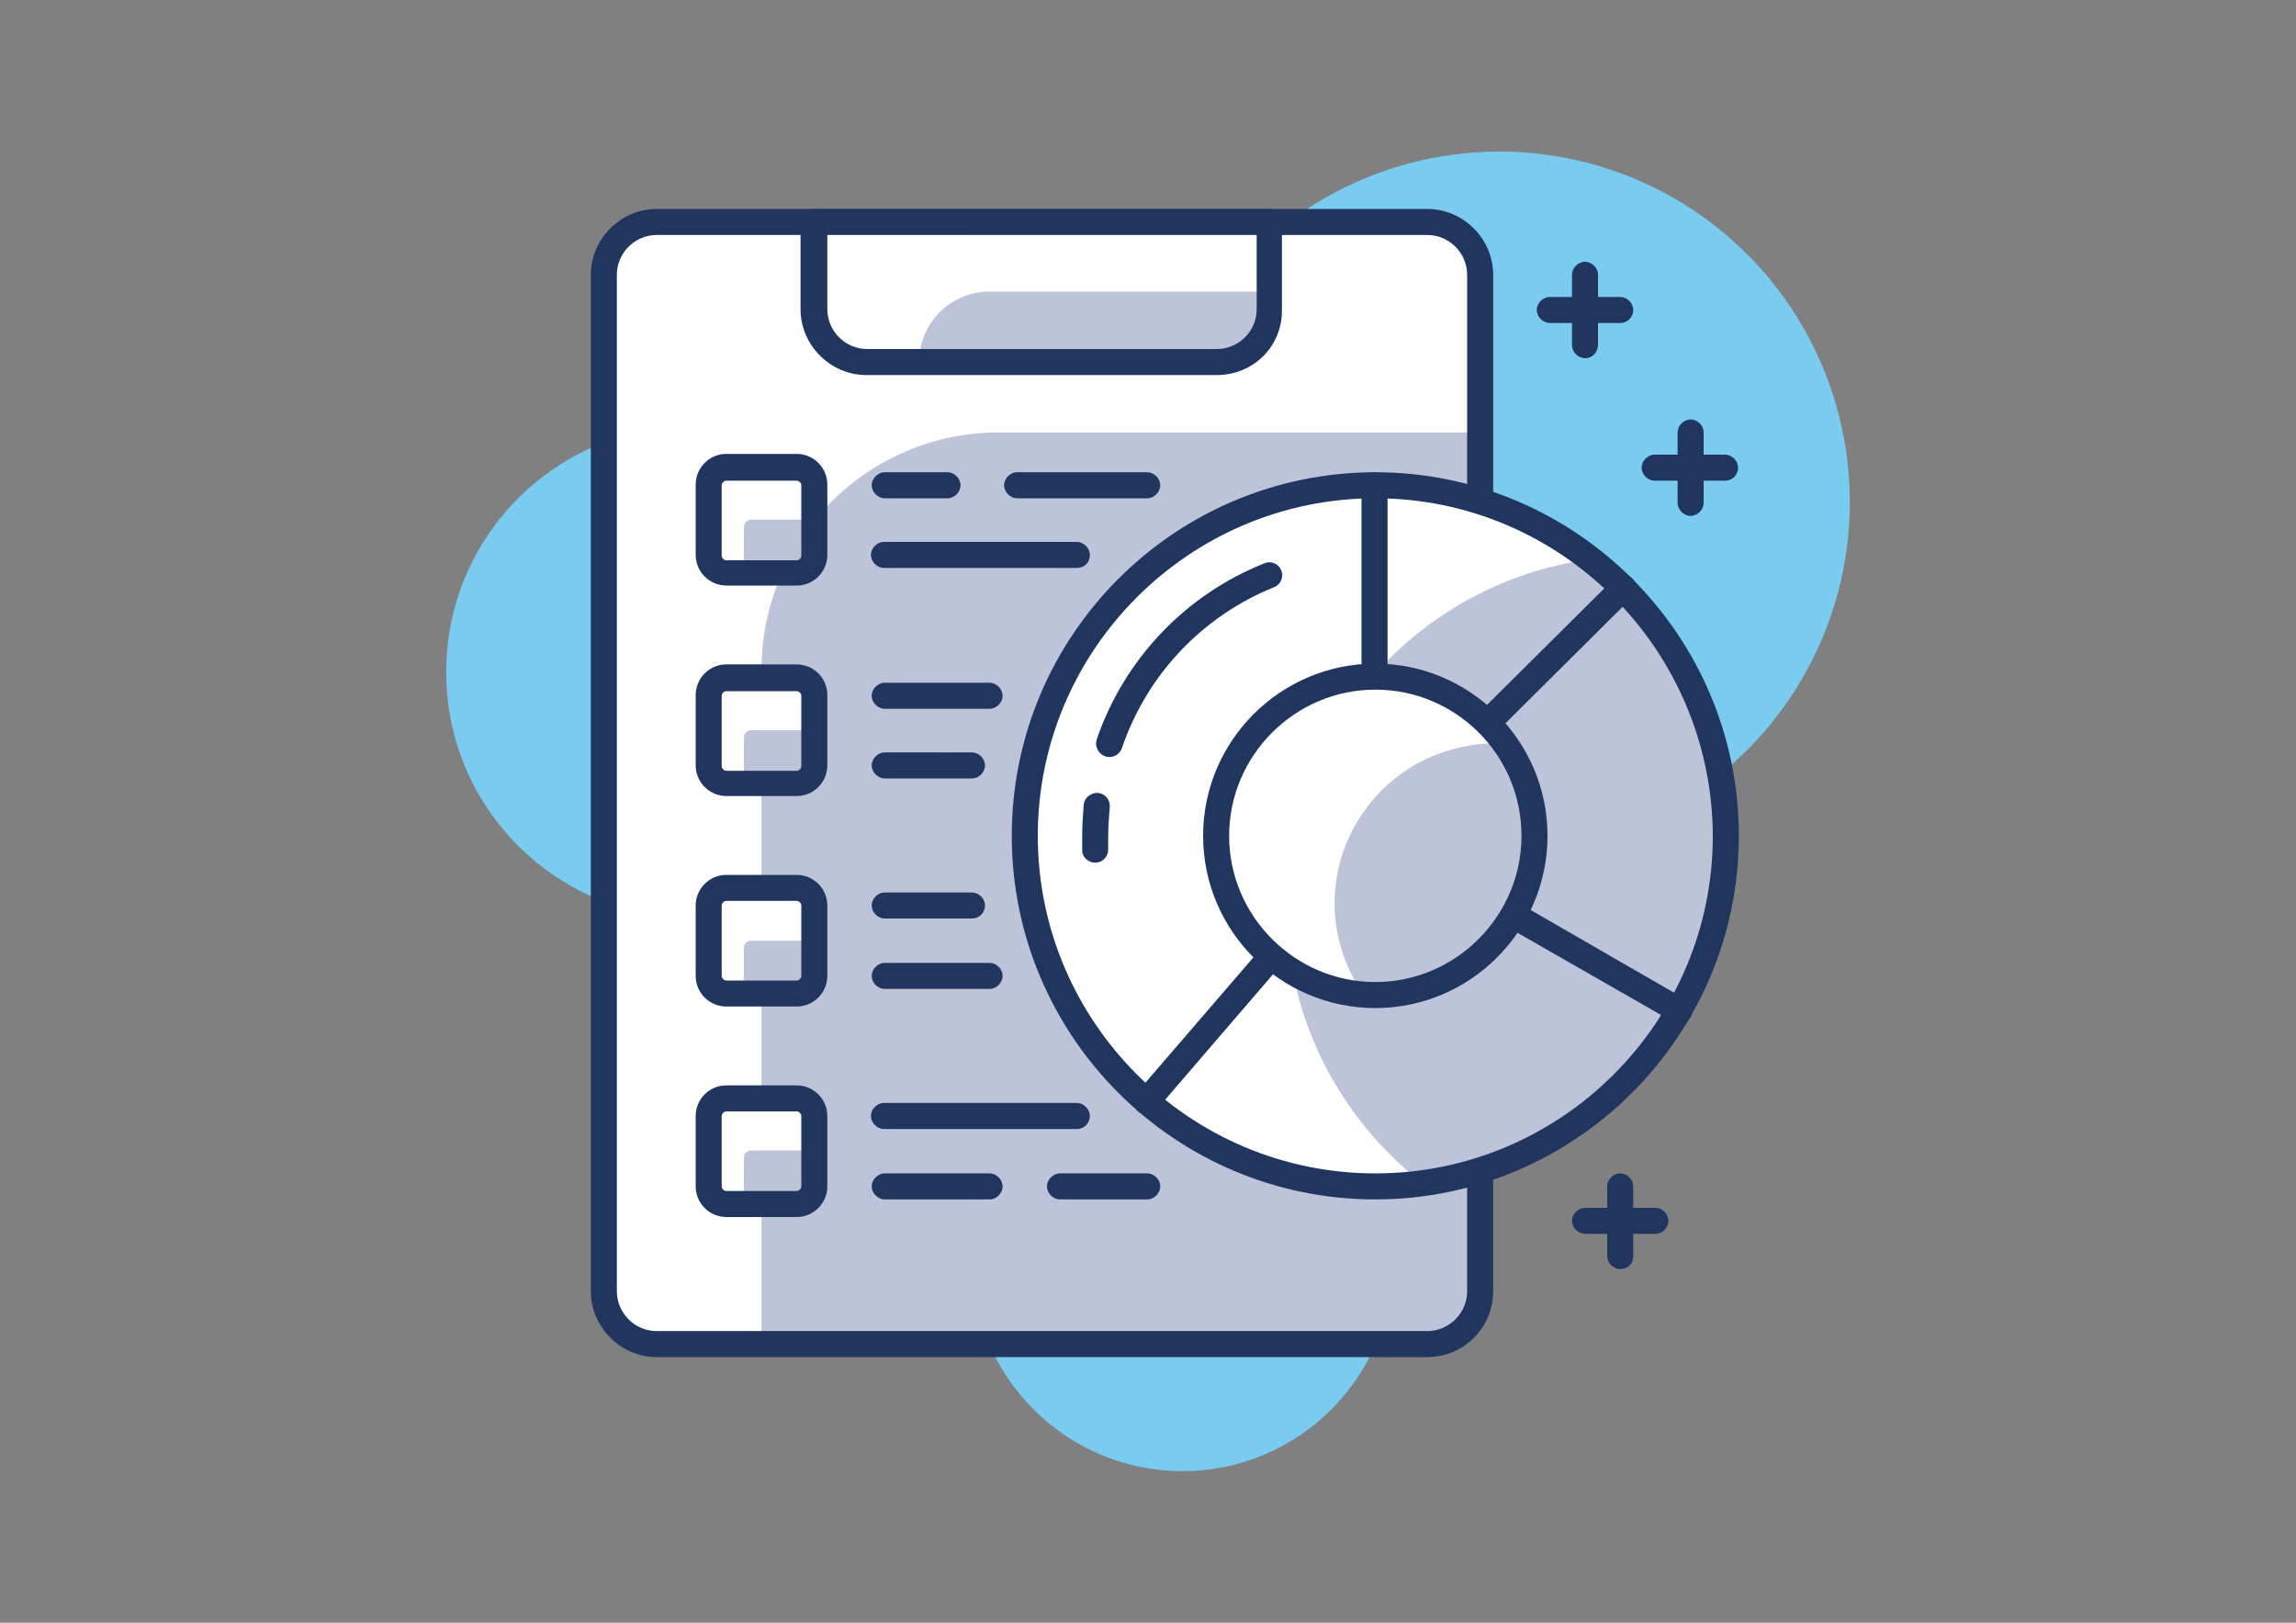 <svg xmlns="http://www.w3.org/2000/svg" xmlns:xlink="http://www.w3.org/1999/xlink" x="0px" y="0px" viewBox="0 0 300 212" style="enable-background:new 0 0 300 212;" xml:space="preserve"><rect x="0" y="0" width="300" height="212" fill="#808080" stroke="none"/><style type="text/css">	.st0{fill:#FFFFFF;}	.st1{fill:#79CCF0;}	.st2{fill:#BDC3D8;}	.st3{fill:#21365F;}	.st4{fill:#E8EBEC;}	.st5{display:none;}	.st6{display:inline;fill:#21365F;}	.st7{fill:none;stroke:#21365F;stroke-width:4;stroke-linecap:round;stroke-miterlimit:10;}</style><g id="hg"></g><g id="Ebene_2">	<g>		<g>			<circle class="st1" cx="90.4" cy="87.8" r="32.1"></circle>		</g>		<g>			<circle class="st1" cx="154.5" cy="164.7" r="27.5"></circle>		</g>		<g>			<circle class="st1" cx="195.9" cy="65.6" r="45.8"></circle>		</g>		<g>			<path class="st0" d="M190.4,175.6H81.9c-1.7,0-3-1.3-3-3V32c0-1.7,1.3-3,3-3h108.5c1.7,0,3,1.3,3,3v140.5    C193.4,174.2,192,175.6,190.4,175.6z"></path>		</g>		<g>			<path class="st2" d="M190.4,175.6H99.5V87.5c0-17.1,13.9-31,31-31h62.9v116.1C193.4,174.2,192,175.6,190.4,175.6z"></path>		</g>		<g>			<path class="st3" d="M186.5,177.3H85.8c-4.7,0-8.6-3.9-8.6-8.6V35.9c0-4.7,3.9-8.6,8.6-8.6h100.7c4.7,0,8.6,3.9,8.6,8.6v132.8    C195.1,173.4,191.3,177.3,186.5,177.3z M85.8,30.7c-2.8,0-5.2,2.3-5.2,5.2v132.8c0,2.8,2.3,5.2,5.2,5.2h100.7    c2.8,0,5.2-2.3,5.2-5.2V35.9c0-2.8-2.3-5.2-5.2-5.2H85.8z"></path>		</g>		<g>			<path class="st0" d="M162.9,47.3h-53.5c-1.7,0-3-1.3-3-3V29h59.5v15.3C165.9,46,164.6,47.3,162.9,47.3z"></path>		</g>		<g>			<path class="st2" d="M159,47.3h-38.9l0,0c0-5.1,4.1-9.2,9.2-9.2h36.6v2.3C165.9,44.3,162.8,47.3,159,47.3z"></path>		</g>		<g>			<path class="st3" d="M159,49h-45.8c-4.7,0-8.6-3.9-8.6-8.6V29c0-0.9,0.8-1.7,1.7-1.7h59.5c0.9,0,1.7,0.8,1.7,1.7v11.4    C167.6,45.2,163.8,49,159,49z M108.1,30.7v9.7c0,2.8,2.3,5.2,5.2,5.2H159c2.8,0,5.2-2.3,5.2-5.2v-9.7H108.1z"></path>		</g>		<g>			<circle class="st0" cx="179.7" cy="109.2" r="45.8"></circle>		</g>		<g>			<path class="st2" d="M225.4,109.2c0-14.7-7-27.8-17.8-36.1c-22.3,3.1-39.5,22.2-39.5,45.3c0,14.7,7,27.8,17.8,36.2    C208.3,151.4,225.4,132.3,225.4,109.2z"></path>		</g>		<g>			<path class="st3" d="M179.7,156.7c-26.2,0-47.5-21.3-47.5-47.5c0-26.2,21.3-47.5,47.5-47.5s47.5,21.3,47.5,47.5    C227.2,135.3,205.9,156.7,179.7,156.7z M179.7,65.1c-24.3,0-44.1,19.8-44.1,44.1c0,24.3,19.8,44.1,44.1,44.1    c24.3,0,44.1-19.8,44.1-44.1C223.7,84.9,204,65.1,179.7,65.1z"></path>		</g>		<g>			<path class="st3" d="M145,98.9c-0.2,0-0.4,0-0.6-0.1c-0.9-0.3-1.4-1.3-1.1-2.2c3.6-10.5,11.6-18.9,21.9-23    c0.9-0.4,1.9,0.1,2.2,0.9c0.4,0.9-0.1,1.9-0.9,2.2c-9.4,3.8-16.6,11.4-19.9,21C146.4,98.4,145.7,98.9,145,98.9z"></path>		</g>		<g>			<path class="st3" d="M143.1,112.7c-0.9,0-1.7-0.7-1.7-1.6c0-0.6,0-1.3,0-1.9c0-1.3,0.1-2.7,0.2-4.1c0.1-0.9,1-1.6,1.9-1.5    c0.9,0.1,1.6,0.9,1.5,1.9c-0.1,1.2-0.2,2.5-0.2,3.7c0,0.6,0,1.2,0,1.8C144.8,111.9,144.1,112.7,143.1,112.7    C143.1,112.7,143.1,112.7,143.1,112.7z"></path>		</g>		<g>			<path class="st3" d="M179.7,110.9c-0.2,0-0.4,0-0.7-0.1c-0.6-0.3-1.1-0.9-1.1-1.6V63.4c0-0.9,0.8-1.7,1.7-1.7    c0.9,0,1.7,0.8,1.7,1.7V105l29.6-29.4c0.7-0.7,1.8-0.7,2.4,0c0.7,0.7,0.7,1.8,0,2.4l-32.5,32.3    C180.5,110.7,180.1,110.9,179.7,110.9z"></path>		</g>		<g>			<path class="st3" d="M149.8,145.6c-0.4,0-0.8-0.1-1.1-0.4c-0.7-0.6-0.8-1.7-0.2-2.4l29.9-34.7c0.5-0.6,1.4-0.8,2.2-0.4l39.7,22.9    c0.8,0.5,1.1,1.5,0.6,2.3c-0.5,0.8-1.5,1.1-2.3,0.6L180,111.4L151.1,145C150.7,145.4,150.3,145.6,149.8,145.6z"></path>		</g>		<g>			<path class="st0" d="M159.2,112.9c-2.1-11.3,5.5-22.1,16.8-24.2c11.3-2,22.1,5.5,24.2,16.8c2.1,11.3-5.5,22.1-16.8,24.2    C172.1,131.7,161.2,124.2,159.2,112.9z"></path>		</g>		<g>			<path class="st2" d="M200.1,105.4c-0.6-3.1-1.8-5.8-3.4-8.2c-1.7-0.1-3.4-0.1-5.2,0.3c-11.3,2.1-18.8,12.9-16.8,24.2    c0.6,3.1,1.8,5.8,3.4,8.2c1.7,0.1,3.4,0.1,5.2-0.3C194.7,127.6,202.2,116.8,200.1,105.4z"></path>		</g>		<g>			<path class="st3" d="M179.7,131.7c-12.4,0-22.5-10.1-22.5-22.5c0-12.4,10.1-22.5,22.5-22.5s22.5,10.1,22.5,22.5    C202.2,121.6,192.1,131.7,179.7,131.7z M179.7,90.1c-10.5,0-19.1,8.6-19.1,19.1c0,10.5,8.6,19.1,19.1,19.1    c10.5,0,19.1-8.6,19.1-19.1C198.8,98.6,190.2,90.1,179.7,90.1z"></path>		</g>		<g>			<path class="st0" d="M105.4,74.8H93.6c-0.6,0-1-0.4-1-1V62.1c0-0.6,0.4-1,1-1h11.7c0.6,0,1,0.4,1,1v11.7    C106.4,74.4,105.9,74.8,105.4,74.8z"></path>		</g>		<g>			<path class="st0" d="M105.4,102.3H93.6c-0.6,0-1-0.4-1-1V89.6c0-0.6,0.4-1,1-1h11.7c0.6,0,1,0.4,1,1v11.7    C106.4,101.8,105.9,102.3,105.4,102.3z"></path>		</g>		<g>			<path class="st0" d="M105.4,129.8H93.6c-0.6,0-1-0.4-1-1V117c0-0.6,0.4-1,1-1h11.7c0.6,0,1,0.4,1,1v11.7    C106.4,129.3,105.9,129.8,105.4,129.8z"></path>		</g>		<g>			<path class="st0" d="M105.4,157.2H93.6c-0.6,0-1-0.4-1-1v-11.7c0-0.6,0.4-1,1-1h11.7c0.6,0,1,0.4,1,1v11.7    C106.4,156.8,105.9,157.2,105.4,157.2z"></path>		</g>		<g>			<path class="st2" d="M105.4,74.8h-8.2v-5.9c0-0.6,0.4-1,1-1h8.2v5.9C106.4,74.4,105.9,74.8,105.4,74.8z"></path>		</g>		<g>			<path class="st2" d="M105.4,157.2h-8.2v-5.9c0-0.6,0.4-1,1-1h8.2v5.9C106.4,156.8,105.9,157.2,105.4,157.2z"></path>		</g>		<g>			<path class="st2" d="M105.4,102.3h-8.2v-5.9c0-0.6,0.4-1,1-1h8.2v5.9C106.4,101.8,105.9,102.3,105.4,102.3z"></path>		</g>		<g>			<path class="st2" d="M105.4,129.8h-8.2v-5.9c0-0.6,0.4-1,1-1h8.2v5.9C106.4,129.3,105.9,129.8,105.4,129.8z"></path>		</g>		<g>			<path class="st3" d="M104.1,76.5h-9.2c-2.2,0-4-1.8-4-4v-9.2c0-2.2,1.8-4,4-4h9.2c2.2,0,4,1.8,4,4v9.2    C108.1,74.7,106.3,76.5,104.1,76.5z M94.9,62.8c-0.3,0-0.6,0.3-0.6,0.6v9.2c0,0.3,0.3,0.6,0.6,0.6h9.2c0.3,0,0.6-0.3,0.6-0.6    v-9.2c0-0.3-0.3-0.6-0.6-0.6H94.9z"></path>		</g>		<g>			<path class="st3" d="M104.1,104h-9.2c-2.2,0-4-1.8-4-4v-9.2c0-2.2,1.8-4,4-4h9.2c2.2,0,4,1.8,4,4v9.2    C108.1,102.2,106.3,104,104.1,104z M94.9,90.3c-0.3,0-0.6,0.3-0.6,0.6v9.2c0,0.3,0.3,0.6,0.6,0.6h9.2c0.3,0,0.6-0.3,0.6-0.6v-9.2    c0-0.3-0.3-0.6-0.6-0.6H94.9z"></path>		</g>		<g>			<path class="st3" d="M104.1,131.5h-9.2c-2.2,0-4-1.8-4-4v-9.2c0-2.2,1.8-4,4-4h9.2c2.2,0,4,1.8,4,4v9.2    C108.1,129.7,106.3,131.5,104.1,131.5z M94.9,117.7c-0.3,0-0.6,0.3-0.6,0.6v9.2c0,0.3,0.3,0.6,0.6,0.6h9.2c0.3,0,0.6-0.3,0.6-0.6    v-9.2c0-0.3-0.3-0.6-0.6-0.6H94.9z"></path>		</g>		<g>			<path class="st3" d="M104.1,159h-9.2c-2.2,0-4-1.8-4-4v-9.2c0-2.2,1.8-4,4-4h9.2c2.2,0,4,1.8,4,4v9.2    C108.1,157.2,106.3,159,104.1,159z M94.9,145.2c-0.3,0-0.6,0.3-0.6,0.6v9.2c0,0.3,0.3,0.6,0.6,0.6h9.2c0.3,0,0.6-0.3,0.6-0.6    v-9.2c0-0.3-0.3-0.6-0.6-0.6H94.9z"></path>		</g>		<g>			<path class="st3" d="M149.9,65.1h-17c-0.9,0-1.7-0.8-1.7-1.7c0-0.9,0.8-1.7,1.7-1.7h17c0.9,0,1.7,0.8,1.7,1.7    C151.6,64.3,150.8,65.1,149.9,65.1z"></path>		</g>		<g>			<path class="st3" d="M123.8,65.1h-8.2c-0.9,0-1.7-0.8-1.7-1.7c0-0.9,0.8-1.7,1.7-1.7h8.2c0.9,0,1.7,0.8,1.7,1.7    C125.5,64.3,124.7,65.1,123.8,65.1z"></path>		</g>		<g>			<path class="st3" d="M140.7,74.2h-25.2c-0.9,0-1.7-0.8-1.7-1.7c0-0.9,0.8-1.7,1.7-1.7h25.2c0.9,0,1.7,0.8,1.7,1.7    C142.4,73.5,141.7,74.2,140.7,74.2z"></path>		</g>		<g>			<path class="st3" d="M129.3,92.6h-13.7c-0.9,0-1.7-0.8-1.7-1.7s0.8-1.7,1.7-1.7h13.7c0.9,0,1.7,0.8,1.7,1.7    S130.2,92.6,129.3,92.6z"></path>		</g>		<g>			<path class="st3" d="M127,101.7h-11.4c-0.9,0-1.7-0.8-1.7-1.7s0.8-1.7,1.7-1.7H127c0.9,0,1.7,0.8,1.7,1.7S127.9,101.7,127,101.7z    "></path>		</g>		<g>			<path class="st3" d="M127,120h-11.4c-0.9,0-1.7-0.8-1.7-1.7c0-0.9,0.8-1.7,1.7-1.7H127c0.9,0,1.7,0.8,1.7,1.7    C128.7,119.3,127.9,120,127,120z"></path>		</g>		<g>			<path class="st3" d="M129.3,129.2h-13.7c-0.9,0-1.7-0.8-1.7-1.7c0-0.9,0.8-1.7,1.7-1.7h13.7c0.9,0,1.7,0.8,1.7,1.7    C131,128.4,130.2,129.2,129.3,129.2z"></path>		</g>		<g>			<path class="st3" d="M140.7,147.5h-25.2c-0.9,0-1.7-0.8-1.7-1.7c0-0.9,0.8-1.7,1.7-1.7h25.2c0.9,0,1.7,0.8,1.7,1.7    C142.4,146.7,141.7,147.5,140.7,147.5z"></path>		</g>		<g>			<path class="st3" d="M149.9,156.7h-11.4c-0.9,0-1.7-0.8-1.7-1.7c0-0.9,0.8-1.7,1.7-1.7h11.4c0.9,0,1.7,0.8,1.7,1.7    C151.6,155.9,150.8,156.7,149.9,156.7z"></path>		</g>		<g>			<path class="st3" d="M129.3,156.7h-13.7c-0.9,0-1.7-0.8-1.7-1.7c0-0.9,0.8-1.7,1.7-1.7h13.7c0.9,0,1.7,0.8,1.7,1.7    C131,155.9,130.2,156.7,129.3,156.7z"></path>		</g>		<g>			<path class="st3" d="M211.7,42.2h-9.2c-0.9,0-1.7-0.8-1.7-1.7c0-0.9,0.8-1.7,1.7-1.7h9.2c0.9,0,1.7,0.8,1.7,1.7    C213.4,41.4,212.7,42.2,211.7,42.2z"></path>		</g>		<g>			<path class="st3" d="M207.1,46.8c-0.9,0-1.7-0.8-1.7-1.7v-9.2c0-0.9,0.8-1.7,1.7-1.7c0.9,0,1.7,0.8,1.7,1.7V45    C208.8,46,208.1,46.8,207.1,46.8z"></path>		</g>		<g>			<path class="st3" d="M225.4,62.8h-9.2c-0.9,0-1.7-0.8-1.7-1.7s0.8-1.7,1.7-1.7h9.2c0.9,0,1.7,0.8,1.7,1.7S226.4,62.8,225.4,62.8z    "></path>		</g>		<g>			<path class="st3" d="M220.9,67.4c-0.9,0-1.7-0.8-1.7-1.7v-9.2c0-0.9,0.8-1.7,1.7-1.7s1.7,0.8,1.7,1.7v9.2    C222.6,66.6,221.8,67.4,220.9,67.4z"></path>		</g>		<g>			<path class="st3" d="M216.3,161.2h-9.2c-0.9,0-1.7-0.8-1.7-1.7s0.8-1.7,1.7-1.7h9.2c0.9,0,1.7,0.8,1.7,1.7    S217.2,161.2,216.3,161.2z"></path>		</g>		<g>			<path class="st3" d="M211.7,165.8c-0.9,0-1.7-0.8-1.7-1.7V155c0-0.9,0.8-1.7,1.7-1.7c0.9,0,1.7,0.8,1.7,1.7v9.2    C213.4,165.1,212.7,165.8,211.7,165.8z"></path>		</g>	</g></g></svg>